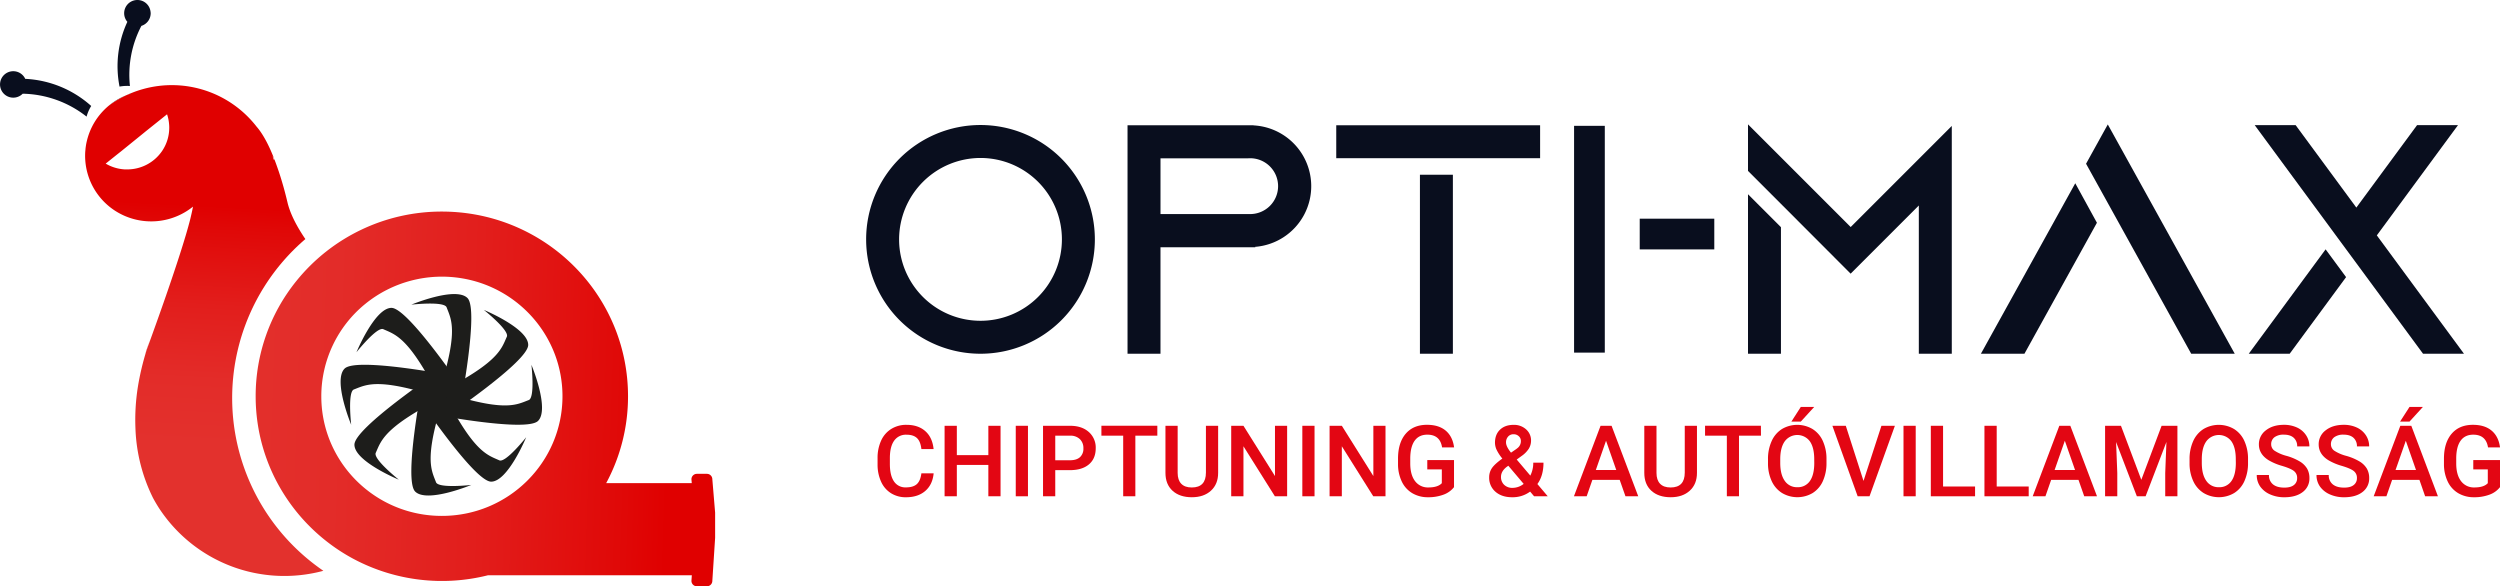<svg xmlns="http://www.w3.org/2000/svg" xmlns:xlink="http://www.w3.org/1999/xlink" viewBox="0 0 1790.46 419.93"><defs><style>.cls-1,.cls-7{fill:#1d1d1b;}.cls-2{fill:url(#Névtelen_színátmenet_26);}.cls-3{fill:url(#Névtelen_színátmenet_26-2);}.cls-4{fill:url(#Névtelen_színátmenet_26-3);}.cls-5{fill:#090e1e;}.cls-6{fill:url(#Névtelen_színátmenet_26-4);}.cls-7{stroke:#1d1d1b;stroke-miterlimit:10;stroke-width:4px;}.cls-8{fill:#e30613;}</style><linearGradient id="Névtelen_színátmenet_26" x1="103.8" y1="248.27" x2="107.72" y2="248.27" gradientUnits="userSpaceOnUse"><stop offset="0" stop-color="#e00000"/><stop offset="0.09" stop-color="#e00807"/><stop offset="0.42" stop-color="#e21e1c"/><stop offset="0.73" stop-color="#e32c29"/><stop offset="1" stop-color="#e3312d"/></linearGradient><linearGradient id="Névtelen_színátmenet_26-2" x1="103.8" y1="254.02" x2="103.8" y2="254.02" xlink:href="#Névtelen_színátmenet_26"/><linearGradient id="Névtelen_színátmenet_26-3" x1="152.25" y1="147.5" x2="143.17" y2="317.91" xlink:href="#Névtelen_színátmenet_26"/><linearGradient id="Névtelen_színátmenet_26-4" x1="479.81" y1="289.2" x2="150.93" y2="278.33" xlink:href="#Névtelen_színátmenet_26"/></defs><g id="Réteg_2" data-name="Réteg 2"><g id="Réteg_1" data-name="Réteg 1"><line class="cls-1" x1="75.66" y1="117.11" x2="75.09" y2="117.56"/><path class="cls-1" d="M90.93,68c-1.13.52-2.25,1.07-3.35,1.66a75.27,75.27,0,0,0-9.61,6,47.12,47.12,0,0,1,9.56-6.15C88.64,69,89.78,68.5,90.93,68Z"/><path class="cls-1" d="M93.84,67q-1.47.47-2.91,1c.95-.44,1.9-.86,2.87-1.25C93.81,66.87,93.83,67,93.84,67Z"/><line class="cls-1" x1="120.09" y1="81.56" x2="119.67" y2="81.9"/><line class="cls-1" x1="75.66" y1="117.11" x2="75.09" y2="117.56"/><path class="cls-2" d="M103.8,254c.37-1,.82-2.22,1.33-3.63,1.54-4.89,2.66-7.84,2.59-7.87S103.84,253.92,103.8,254Z"/><polygon class="cls-3" points="103.8 254.02 103.8 254.02 103.8 254.02 103.8 254.02"/><path class="cls-4" d="M206,145.41c-.3-1.25-1.28-5.54-2.95-11.48-1.55-5.51-2.85-9.44-3.42-11.15-1-2.88-2-5.81-3.13-8.69-.16.09-.32.18-.48.25-.28-.89-.58-1.77-.89-2.64l1.37,2.39C193,105,188.71,96.36,183.75,90.68h0a76.81,76.81,0,0,0-81.19-26.92h0a74.68,74.68,0,0,0-8.75,3c0,.08,0,.16,0,.23q-1.47.47-2.91,1c-1.13.52-2.25,1.07-3.35,1.66a75.27,75.27,0,0,0-9.61,6l0,0h0a48.08,48.08,0,0,0-6.4,6.44,46.8,46.8,0,0,0-9.19,18.28l-.24,1c-.08.33-.15.67-.22,1s-.14.68-.2,1-.13.75-.18,1.13c-.11.7-.2,1.4-.28,2.11,0,.25,0,.5-.07.75,0,.41-.07.82-.1,1.23h0c-.07,1-.1,2-.1,3a46.92,46.92,0,0,0,26.3,42.08c.85.42,1.71.82,2.59,1.18a47.69,47.69,0,0,0,48.36-6.86c-.45,2.56-1.15,5.63-2,9.14-3.41,13.49-10.58,35.16-17.41,54.88-2.37,6.81-4.69,13.39-6.81,19.31-2.76,7.72-5.15,14.33-6.83,18.91a190,190,0,0,0-6.41,26.79A151.6,151.6,0,0,0,97,306.74a121.4,121.4,0,0,0,12.59,49.89s0,0,0,0c1.25,2.33,2.6,4.61,4,6.83a107.26,107.26,0,0,0,118,45.34q-2.19-1.5-4.32-3.08a149.83,149.83,0,0,1-8.57-234.5C210.52,159.2,207.37,150.89,206,145.41ZM116.1,108.13l-.38.54a30.17,30.17,0,0,1-24.63,12.66c-.47,0-.94,0-1.4,0-.68,0-1.35-.08-2-.15a30.1,30.1,0,0,1-12-4l8-6.41,3-2.37L102,96l2.45-2,10.6-8.48,4.59-3.67a28.48,28.48,0,0,1,1.45,7c.08.84.12,1.68.12,2.54A29.63,29.63,0,0,1,116.1,108.13Z"/><path class="cls-1" d="M138.41,146.92q-.09.6-.21,1.23"/><path class="cls-1" d="M103.77,254.12l-1.12,3"/><path class="cls-5" d="M107.92,9.48a9.48,9.48,0,0,1-6.65,9.05,75.31,75.31,0,0,0-8.21,43.06c-.65-.05-1.31-.07-2-.07a29.7,29.7,0,0,0-5.45.5,75.32,75.32,0,0,1,5.6-46.38A9.47,9.47,0,0,1,98.44,0a9.12,9.12,0,0,1,2.35.3,9.48,9.48,0,0,1,7,7.89A9.11,9.11,0,0,1,107.92,9.48Z"/><path class="cls-5" d="M65.32,75.9A29.41,29.41,0,0,0,62,83.52,76.2,76.2,0,0,0,16.25,67.11a9.47,9.47,0,1,1,1.83-10.64A76.23,76.23,0,0,1,65.32,75.9Z"/><path class="cls-6" d="M510.16,343.24a3.89,3.89,0,0,0-3.88-3.89h-7.19a3.89,3.89,0,0,0-3.89,3.89l.23,2.75H434.15a130.79,130.79,0,0,0,15.63-62.19c0-68.54-52.55-124.91-119.86-131.61q-6.65-.66-13.48-.67A133.64,133.64,0,0,0,212.2,201.31a131,131,0,0,0-29.1,82.49c0,50.4,28.41,94.22,70.21,116.55l.4.21A134.83,134.83,0,0,0,349.47,412h146L495.2,416a3.89,3.89,0,0,0,3.89,3.89h7.19a3.89,3.89,0,0,0,3.88-3.89l2-30.86v-18ZM316.44,369.48q-4.14,0-8.17-.38A86,86,0,0,1,292,366h0c-35.77-10.46-61.88-43.3-61.88-82.18a85.22,85.22,0,0,1,31.28-66,87,87,0,0,1,70.17-18.37c40.5,7.08,71.27,42.15,71.27,84.36C402.8,331.12,364.13,369.48,316.44,369.48Z"/><circle class="cls-7" cx="316.21" cy="282.65" r="11.86"/><path class="cls-1" d="M302.7,273s-13.79,70.45-5.39,79,40.22-4.7,40.22-4.7-23.51,2.68-25.25-1.91c-3.69-9.7-9.58-18.12,9.35-72.38A65.53,65.53,0,0,0,302.7,273Z"/><path class="cls-1" d="M313.52,266.37s-59.58,40.07-59.68,52.05,31.78,25.12,31.78,25.12-18.53-14.73-16.52-19.21c4.26-9.47,6-19.58,57.8-44.57A65.45,65.45,0,0,0,313.52,266.37Z"/><path class="cls-1" d="M325.82,269.36s-70.45-13.8-79-5.39,4.7,40.22,4.7,40.22-2.68-23.51,1.91-25.25c9.7-3.69,18.12-9.58,72.38,9.35A65.53,65.53,0,0,0,325.82,269.36Z"/><path class="cls-1" d="M332.41,280.18s-40.06-59.58-52-59.68-25.12,31.77-25.12,31.77,14.73-18.52,19.21-16.51c9.47,4.26,19.58,6,44.57,57.8A65.52,65.52,0,0,0,332.41,280.18Z"/><path class="cls-1" d="M329.43,292.48s13.8-70.45,5.39-79-40.22,4.71-40.22,4.71,23.51-2.68,25.25,1.91c3.69,9.7,9.58,18.11-9.35,72.38A65.53,65.53,0,0,0,329.43,292.48Z"/><path class="cls-1" d="M318.61,299.07s59.58-40.06,59.68-52-31.77-25.12-31.77-25.12S365,236.64,363,241.12c-4.26,9.47-6,19.58-57.8,44.57A65.55,65.55,0,0,0,318.61,299.07Z"/><path class="cls-1" d="M306.31,296.08s70.45,13.8,79,5.4-4.71-40.23-4.71-40.23,2.68,23.52-1.91,25.26c-9.7,3.69-18.11,9.57-72.38-9.36A65.51,65.51,0,0,0,306.31,296.08Z"/><path class="cls-1" d="M299.72,285.27s40.06,59.58,52,59.68,25.12-31.78,25.12-31.78-14.73,18.53-19.21,16.52c-9.47-4.26-19.58-6.05-44.57-57.8A65.24,65.24,0,0,0,299.72,285.27Z"/><path class="cls-5" d="M702.21,89.54a81.9,81.9,0,1,1-81.89,81.89A81.88,81.88,0,0,1,702.21,89.54Zm-58.29,81.89a58.3,58.3,0,1,0,58.29-58.29A58.37,58.37,0,0,0,643.92,171.43Z"/><path class="cls-5" d="M898.79,176.78l.33.29h-68v76.26H807.52V89.73h90.23l-.06.07a43.59,43.59,0,0,1,1.1,87Zm16.56-43.45a20,20,0,0,0-20-20c-.48,0-1,0-1.43.06l-.31,0H831.13v39.92h64.22A20,20,0,0,0,915.35,133.33Z"/><path class="cls-5" d="M957,113.32V89.72h146v23.6Zm59.93,140V125.13h23.6v128.2Z"/><path class="cls-5" d="M1126.51,253.33v-164h23.6v164Zm0-164v164h23.6v-164Zm22.82.79h-22V252.54h22Z"/><path class="cls-5" d="M1173.56,179.43v-23.6h55v23.6Zm0-23.6v23.6h55v-23.6Zm54.19.79h-53.41v22h53.41Z"/><path class="cls-5" d="M1397.84,90.19V253.33h-23.61V147.17l-32.11,32.12L1334.4,187l-9,9L1275.49,146h0l-23.6-23.6V89.06l73.54,73.54Zm-145.95,48.93,23.6,23.6v90.61h-23.6Z"/><path class="cls-5" d="M1486.27,131.25l15.51,28.29-51.9,93.79H1418.7Zm114.21,122.08H1569.3l-59.71-107.9L1494,117.27l15.57-28.14v0l15.59,28.16Z"/><path class="cls-5" d="M1665.57,178.58l14.66,19.89-40.39,54.86h-29.31Zm99.08,74.75h-29.32l-47.74-64.84,0,0-14.67-19.9,0,0-2.13-2.9-56-76.06h29.31l41.35,56.15,2.13,2.9,2.13-2.9,41.35-56.15h29.31l-56,76.06-2.13,2.89Z"/><path class="cls-8" d="M668.66,339q-.76,8.08-6,12.61t-13.84,4.52a19.69,19.69,0,0,1-10.63-2.86,18.75,18.75,0,0,1-7.09-8.13,29.4,29.4,0,0,1-2.6-12.24v-4.71a29.66,29.66,0,0,1,2.53-12.59,19,19,0,0,1,7.27-8.39,20.2,20.2,0,0,1,10.94-2.95q8.36,0,13.45,4.53t5.93,12.81h-8.74q-.61-5.44-3.17-7.86c-1.7-1.6-4.19-2.41-7.47-2.41a10.23,10.23,0,0,0-8.79,4.19q-3.07,4.17-3.14,12.27v4.47q0,8.19,2.93,12.5a9.71,9.71,0,0,0,8.58,4.3q5.17,0,7.77-2.32t3.29-7.74Z"/><path class="cls-8" d="M716.58,355.43h-8.74V333H685.27v22.4H676.5V304.94h8.77v21h22.57v-21h8.74Z"/><path class="cls-8" d="M736.21,355.43h-8.74V304.94h8.74Z"/><path class="cls-8" d="M755.76,336.71v18.72H747V304.94H766.3c5.65,0,10.12,1.47,13.44,4.41a14.83,14.83,0,0,1,5,11.67q0,7.43-4.87,11.56t-13.65,4.13Zm0-7.08H766.3q4.69,0,7.15-2.2a8.1,8.1,0,0,0,2.46-6.36,8.72,8.72,0,0,0-2.5-6.54,9.58,9.58,0,0,0-6.86-2.51H755.76Z"/><path class="cls-8" d="M828.86,312H813.12v43.41h-8.71V312h-15.6v-7.08h40.05Z"/><path class="cls-8" d="M872.41,304.94v33.74c0,5.37-1.72,9.61-5.15,12.75s-8,4.69-13.71,4.69-10.37-1.54-13.77-4.63-5.1-7.36-5.1-12.84V304.94h8.74v33.78q0,5.05,2.57,7.73t7.56,2.67q10.13,0,10.12-10.68v-33.5Z"/><path class="cls-8" d="M921.82,355.43h-8.77l-22.51-35.82v35.82h-8.77V304.94h8.77l22.58,36v-36h8.7Z"/><path class="cls-8" d="M941.45,355.43h-8.74V304.94h8.74Z"/><path class="cls-8" d="M992.28,355.43h-8.77L961,319.61v35.82h-8.77V304.94H961l22.58,36v-36h8.7Z"/><path class="cls-8" d="M1041.34,348.88a16.75,16.75,0,0,1-7.59,5.41,31.11,31.11,0,0,1-11,1.83,21.79,21.79,0,0,1-11.23-2.87A19.2,19.2,0,0,1,1004,345a28.8,28.8,0,0,1-2.76-12.5v-3.95q0-11.44,5.48-17.88t15.29-6.43q8.43,0,13.39,4.18t6,12h-8.6q-1.45-9.12-10.58-9.12-5.89,0-9,4.25T1010,328v3.88q0,8.18,3.45,12.7a11.38,11.38,0,0,0,9.59,4.52q6.72,0,9.57-3.05v-9.88H1022.2v-6.66h19.14Z"/><path class="cls-8" d="M1066.52,341.8a11.55,11.55,0,0,1,1.9-6.43q1.92-2.92,7.53-6.95a31.47,31.47,0,0,1-4.11-6.31,12.39,12.39,0,0,1-1.16-5q0-5.93,3.61-9.38t9.7-3.45a12.83,12.83,0,0,1,9,3.24,10.5,10.5,0,0,1,3.52,8,11.12,11.12,0,0,1-1.6,5.81,19,19,0,0,1-5.23,5.29l-3.44,2.49,9.75,11.51a20.11,20.11,0,0,0,2.11-9.25h7.32q0,9.31-4.37,15.29l7.42,8.77h-9.78l-2.84-3.36a20.93,20.93,0,0,1-12.9,4.05q-7.48,0-12-4A13.12,13.12,0,0,1,1066.52,341.8Zm16.71,7.6a12.88,12.88,0,0,0,8-2.85l-11-13-1.07.76c-2.78,2.11-4.17,4.51-4.17,7.22a7.56,7.56,0,0,0,2.26,5.68A8.28,8.28,0,0,0,1083.23,349.4Zm-4.64-32.53q0,2.91,3.57,7.32l3.84-2.64,1.08-.86a6.25,6.25,0,0,0,2.15-4.89,4.48,4.48,0,0,0-1.49-3.38A5.27,5.27,0,0,0,1084,311a5,5,0,0,0-3.92,1.67A6.14,6.14,0,0,0,1078.59,316.87Z"/><path class="cls-8" d="M1160,343.68h-19.56l-4.09,11.75h-9.12l19.07-50.49h7.88l19.1,50.49h-9.15Zm-17.09-7.08h14.63l-7.32-20.94Z"/><path class="cls-8" d="M1215.34,304.94v33.74c0,5.37-1.71,9.61-5.15,12.75s-8,4.69-13.71,4.69-10.37-1.54-13.77-4.63-5.09-7.36-5.09-12.84V304.94h8.73v33.78q0,5.05,2.57,7.73t7.56,2.67q10.13,0,10.12-10.68v-33.5Z"/><path class="cls-8" d="M1261.18,312h-15.74v43.41h-8.7V312h-15.61v-7.08h40Z"/><path class="cls-8" d="M1308.1,331.5a31,31,0,0,1-2.57,13,19.32,19.32,0,0,1-7.33,8.59,21.52,21.52,0,0,1-21.92,0,19.66,19.66,0,0,1-7.42-8.54,30.07,30.07,0,0,1-2.65-12.8v-2.84a30.67,30.67,0,0,1,2.62-13,19.61,19.61,0,0,1,7.38-8.65,21.54,21.54,0,0,1,21.88,0,19.34,19.34,0,0,1,7.37,8.52,30.71,30.71,0,0,1,2.64,13Zm-8.78-2.63q0-8.39-3.17-12.86a11.18,11.18,0,0,0-17.89,0q-3.21,4.45-3.28,12.6v2.91q0,8.33,3.24,12.87a10.44,10.44,0,0,0,9,4.54,10.33,10.33,0,0,0,9-4.44q3.13-4.44,3.13-13Zm-9.6-37.45h9.6l-9.6,10.51-6.76,0Z"/><path class="cls-8" d="M1334.62,344.44l12.83-39.5h9.64l-18.17,50.49h-8.49l-18.1-50.49h9.6Z"/><path class="cls-8" d="M1372,355.43h-8.74V304.94H1372Z"/><path class="cls-8" d="M1391.59,348.43h22.92v7h-31.69V304.94h8.77Z"/><path class="cls-8" d="M1430,348.43h22.92v7h-31.69V304.94H1430Z"/><path class="cls-8" d="M1488.58,343.68H1469l-4.09,11.75h-9.12l19.07-50.49h7.87l19.11,50.49h-9.15Zm-17.1-7.08h14.64l-7.32-20.94Z"/><path class="cls-8" d="M1519,304.94l14.57,38.7,14.53-38.7h11.33v50.49h-8.73V338.79l.86-22.26-14.91,38.9h-6.27l-14.88-38.87.87,22.23v16.64h-8.74V304.94Z"/><path class="cls-8" d="M1610,331.5a31,31,0,0,1-2.56,13,19.34,19.34,0,0,1-7.34,8.59,21.5,21.5,0,0,1-21.91,0,19.59,19.59,0,0,1-7.42-8.54,29.92,29.92,0,0,1-2.65-12.8v-2.84a30.82,30.82,0,0,1,2.61-13,19.69,19.69,0,0,1,7.39-8.65,21.54,21.54,0,0,1,21.88,0,19.4,19.4,0,0,1,7.37,8.52,30.71,30.71,0,0,1,2.63,13Zm-8.77-2.63q0-8.39-3.17-12.86a11.18,11.18,0,0,0-17.89,0q-3.21,4.45-3.28,12.6v2.91q0,8.33,3.24,12.87a10.43,10.43,0,0,0,9,4.54,10.31,10.31,0,0,0,9-4.44q3.13-4.44,3.14-13Z"/><path class="cls-8" d="M1645.17,342.43a6.09,6.09,0,0,0-2.34-5.13q-2.34-1.82-8.44-3.64a40.55,40.55,0,0,1-9.71-4.1q-6.9-4.33-6.9-11.3a12.33,12.33,0,0,1,5-10.06q5-3.94,12.92-3.95a21.94,21.94,0,0,1,9.4,1.94,15.46,15.46,0,0,1,6.48,5.53,14.23,14.23,0,0,1,2.36,8h-8.74a7.93,7.93,0,0,0-2.48-6.19c-1.65-1.49-4-2.24-7.09-2.24a10.74,10.74,0,0,0-6.68,1.84,6.14,6.14,0,0,0-2.37,5.13,5.51,5.51,0,0,0,2.57,4.63,29.51,29.51,0,0,0,8.46,3.61,39,39,0,0,1,9.46,4,15.07,15.07,0,0,1,5.24,5.13,13.36,13.36,0,0,1,1.66,6.78,12,12,0,0,1-4.83,10q-4.84,3.72-13.13,3.72a24.68,24.68,0,0,1-10.07-2,17,17,0,0,1-7.15-5.6,14,14,0,0,1-2.54-8.33H1625a8.18,8.18,0,0,0,2.84,6.66c1.9,1.57,4.61,2.36,8.15,2.36,3,0,5.35-.62,6.88-1.86A6,6,0,0,0,1645.17,342.43Z"/><path class="cls-8" d="M1688,342.43a6.09,6.09,0,0,0-2.34-5.13q-2.34-1.82-8.45-3.64a40.73,40.73,0,0,1-9.71-4.1q-6.9-4.33-6.9-11.3a12.31,12.31,0,0,1,5-10.06q5-3.94,12.92-3.95a21.86,21.86,0,0,1,9.39,1.94,15.49,15.49,0,0,1,6.49,5.53,14.22,14.22,0,0,1,2.35,8H1688a7.93,7.93,0,0,0-2.48-6.19q-2.49-2.24-7.09-2.24a10.74,10.74,0,0,0-6.68,1.84,6.14,6.14,0,0,0-2.37,5.13,5.52,5.52,0,0,0,2.56,4.63,29.51,29.51,0,0,0,8.46,3.61,39.07,39.07,0,0,1,9.47,4,15.07,15.07,0,0,1,5.24,5.13,13.36,13.36,0,0,1,1.66,6.78,12,12,0,0,1-4.84,10q-4.83,3.72-13.12,3.72a24.68,24.68,0,0,1-10.07-2,17,17,0,0,1-7.15-5.6,14,14,0,0,1-2.55-8.33h8.78a8.15,8.15,0,0,0,2.84,6.66c1.9,1.57,4.61,2.36,8.15,2.36q4.58,0,6.88-1.86A6,6,0,0,0,1688,342.43Z"/><path class="cls-8" d="M1732.76,343.68H1713.2l-4.09,11.75H1700l19.07-50.49h7.87L1746,355.43h-9.16Zm-17.1-7.08h14.64L1723,315.66Zm10-45.18h9.6l-9.6,10.51-6.77,0Z"/><path class="cls-8" d="M1790.46,348.88a16.84,16.84,0,0,1-7.6,5.41,31.06,31.06,0,0,1-11,1.83,21.83,21.83,0,0,1-11.24-2.87,19.2,19.2,0,0,1-7.54-8.24,28.8,28.8,0,0,1-2.76-12.5v-3.95q0-11.44,5.48-17.88t15.29-6.43q8.43,0,13.39,4.18t6,12h-8.6q-1.46-9.12-10.57-9.12-5.89,0-9,4.25T1759.11,328v3.88q0,8.18,3.45,12.7a11.4,11.4,0,0,0,9.59,4.52q6.72,0,9.57-3.05v-9.88h-10.4v-6.66h19.14Z"/></g></g></svg>